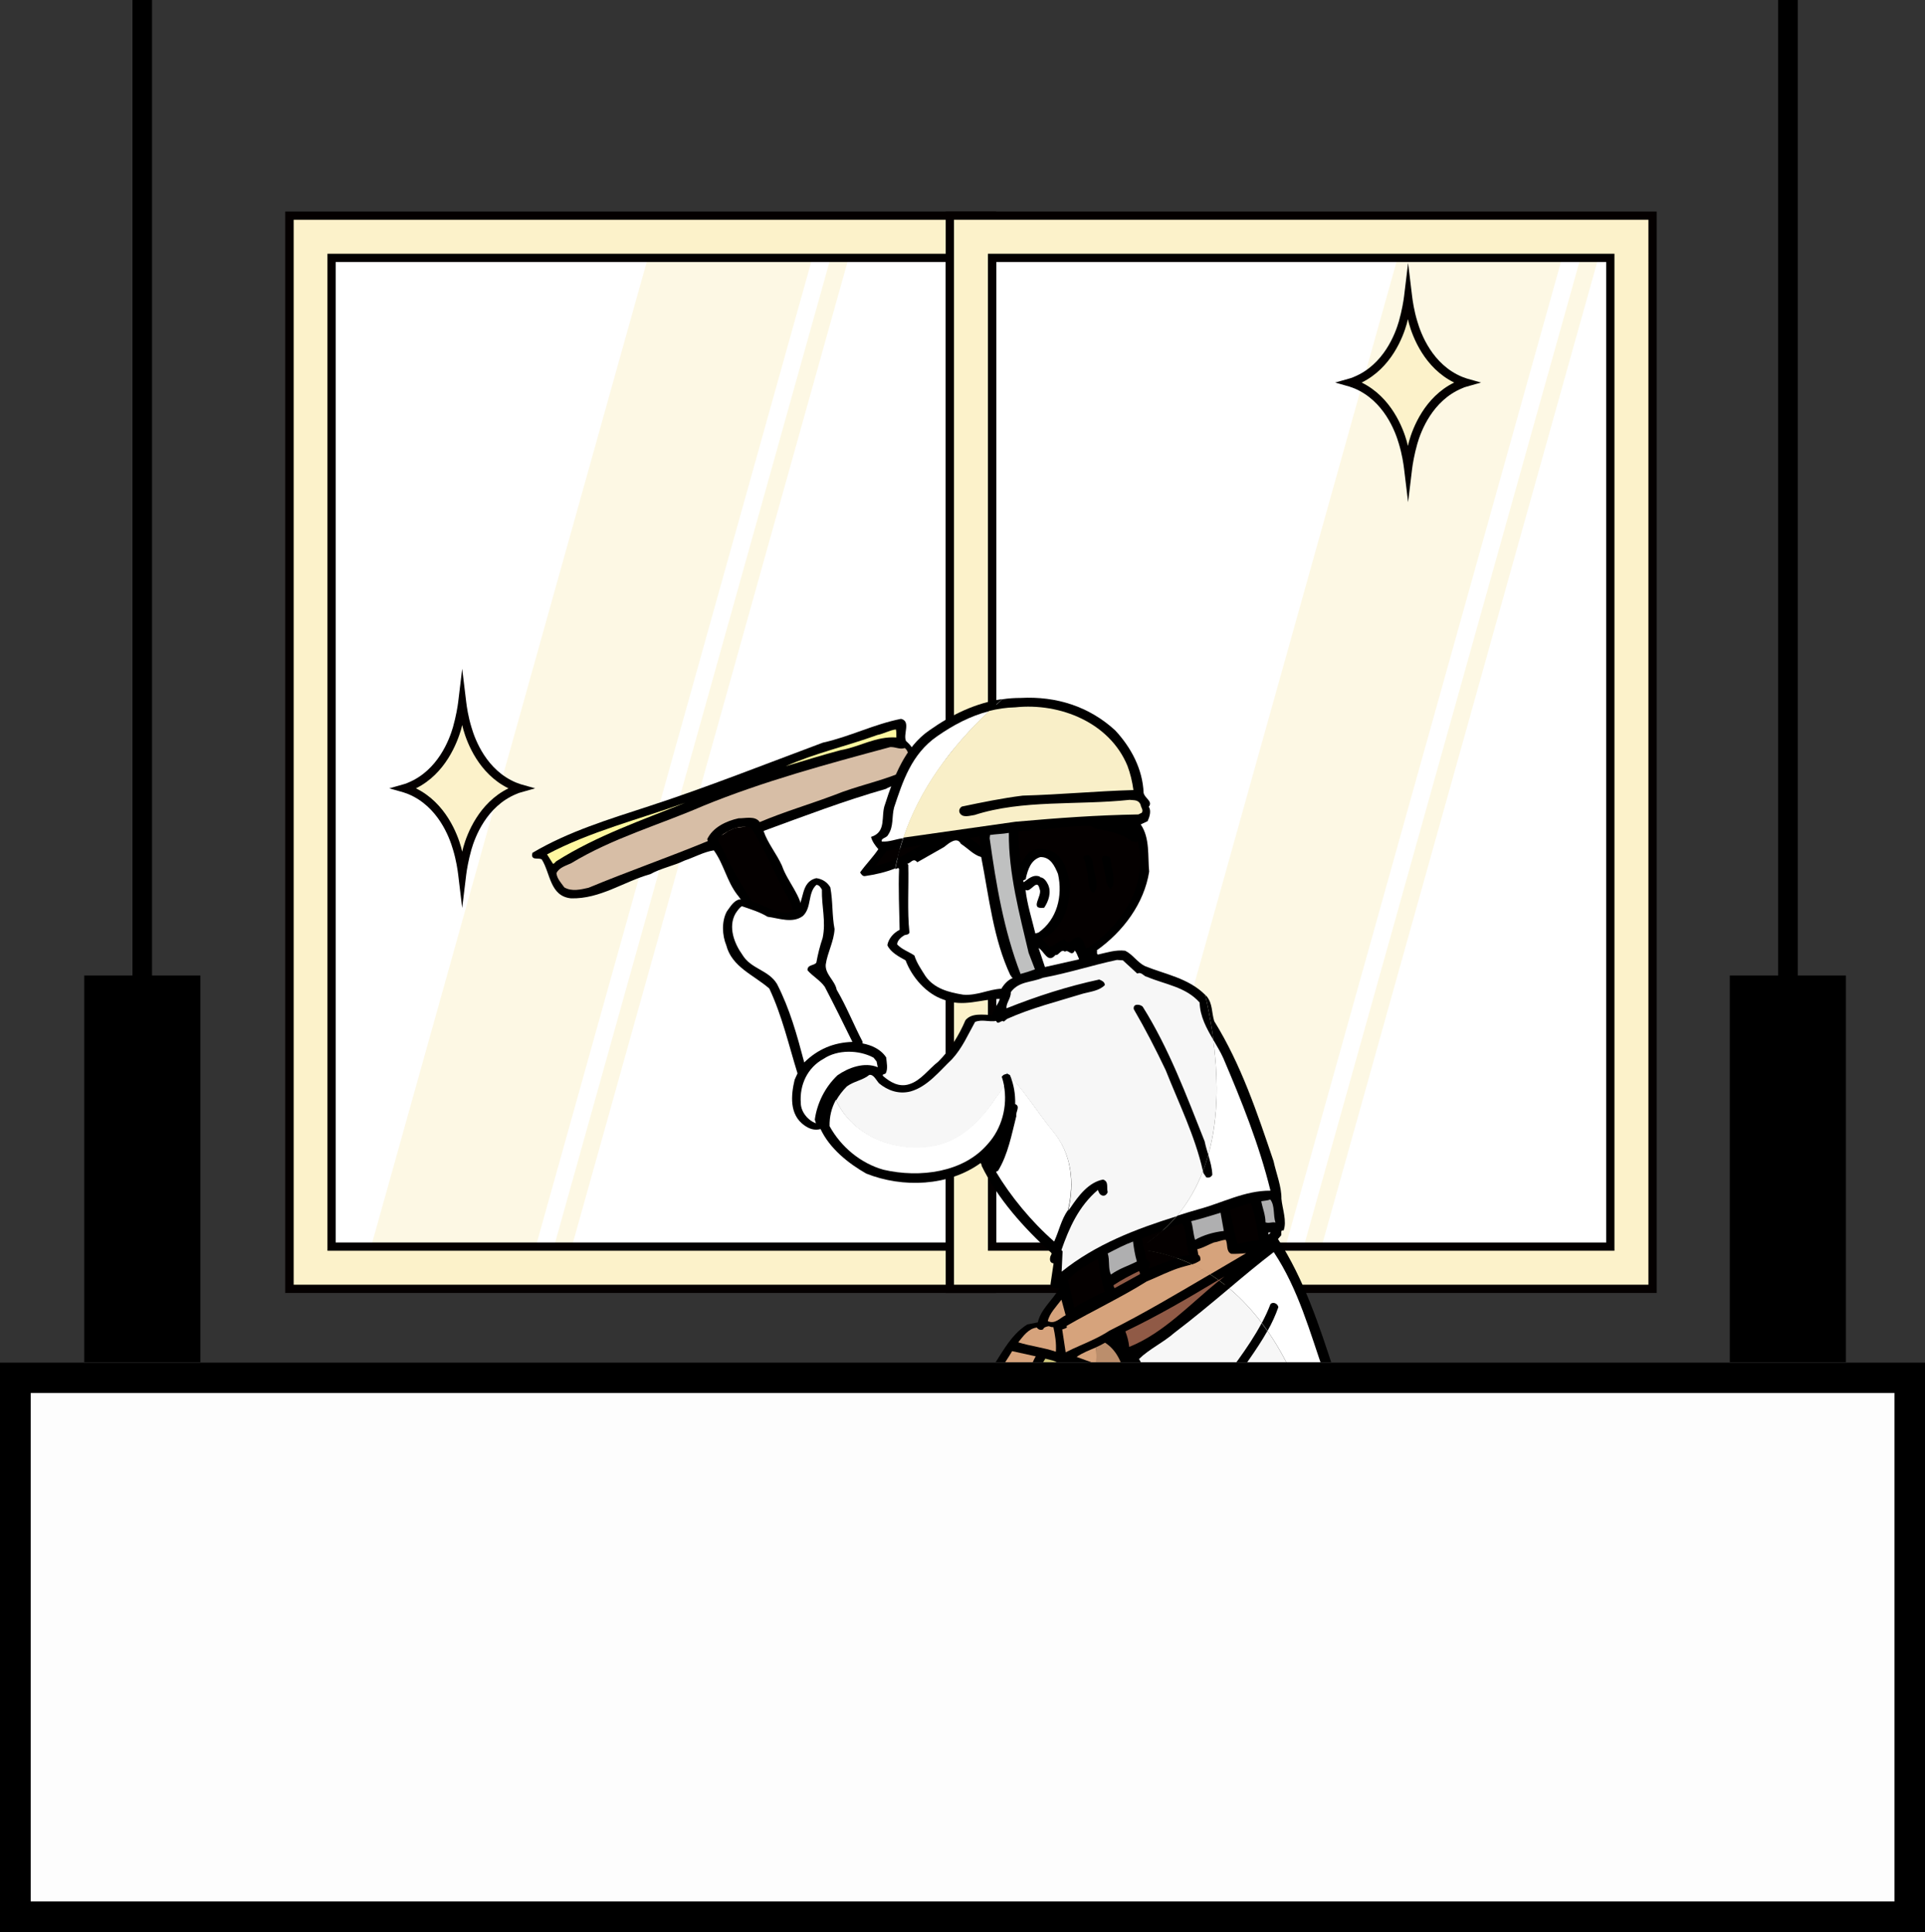 <?xml version="1.0" encoding="utf-8"?>
<!-- Generator: Adobe Illustrator 26.5.0, SVG Export Plug-In . SVG Version: 6.00 Build 0)  -->
<svg version="1.1" id="レイヤー_1" xmlns="http://www.w3.org/2000/svg" xmlns:xlink="http://www.w3.org/1999/xlink" x="0px"
	 y="0px" viewBox="0 0 1002.9 1006.5" style="enable-background:new 0 0 1002.9 1006.5;" xml:space="preserve">
<rect x="0" y="0" width="1002.9" height="1006.5" fill="#333333" stroke="none"/>
<style type="text/css">
	.st0{fill:#FFFFFF;}
	.st1{opacity:0.5;fill:#FCF2CA;}
	.st2{fill:#FCF2CA;}
	.st3{fill:#040000;}
	.st4{fill:#FFF8A0;}
	.st5{fill:#D7BEA6;}
	.st6{fill:#F9EFC8;}
	.st7{fill:#BFC0C0;}
	.st8{fill:#F7F7F7;}
	.st9{fill:#BAE3F9;}
	.st10{fill:#AFAFB0;}
	.st11{fill:#D6A37C;}
	.st12{fill:#905A46;}
	.st13{fill:#BB8E6C;}
	.st14{fill:#CCC57A;}
	.st15{fill:#FDFDFD;}
</style>
<g>
	<rect x="160" y="112.4" class="st0" width="689.8" height="549.9"/>
	<g>
		<g>
			<g>
				<polygon class="st1" points="728.5,133 583,652.8 668.8,652.8 814.2,133 				"/>
				<polygon class="st1" points="823.8,133 678.3,652.8 687.6,652.8 833.1,133 				"/>
			</g>
			<g>
				<polygon class="st1" points="337.9,133 192.4,652.8 278.2,652.8 423.6,133 				"/>
				<polygon class="st1" points="433.1,133 287.7,652.8 297,652.8 442.5,133 				"/>
			</g>
			<g>
				<path class="st2" d="M516.9,671.4H150.8V112.4h366.1V671.4z M172.8,649.5h322.1V134.4H172.8V649.5z"/>
				<path class="st3" d="M519,673.6H148.6V110.2H519V673.6z M153,669.3h361.8V114.5H153V669.3z M497.1,651.6H170.6V132.2h326.4
					V651.6z M174.9,647.3h317.8V136.5H174.9V647.3z"/>
			</g>
			<g>
				<path class="st2" d="M861,671.4H494.9V112.4H861V671.4z M516.9,649.5H839V134.4H516.9V649.5z"/>
				<path class="st3" d="M863.1,673.6H492.7V110.2h370.4V673.6z M497,669.3h361.8V114.5H497V669.3z M841.1,651.6H514.7V132.2h326.4
					V651.6z M519,647.3h317.8V136.5H519V647.3z"/>
			</g>
			<g>
				<path class="st2" d="M760.9,198.4c-13.8-5.7-21.3-18.9-24.5-30.3c-1.6-5.7-2.4-10.7-2.7-13.4c-0.3,2.7-1.1,7.6-2.7,13.4
					c-3.2,11.3-10.8,24.6-24.6,30.3c-0.9,0.4-1.8,0.7-2.8,1c0.9,0.3,1.9,0.6,2.8,1c13.8,5.7,21.3,18.9,24.5,30.3
					c1.6,5.7,2.4,10.7,2.7,13.4c0.3-2.7,1.1-7.6,2.7-13.4c3.2-11.3,10.8-24.6,24.6-30.3c0.9-0.4,1.8-0.7,2.8-1
					C762.7,199.1,761.8,198.7,760.9,198.4z"/>
				<path class="st3" d="M733.6,261.6l-2.1-17.4c-0.3-2.4-1-7.4-2.7-13c-1.9-6.6-7.9-22.5-23.3-28.9c-0.8-0.3-1.7-0.6-2.5-0.9
					l-7.4-2.1l7.4-2.1c0.8-0.2,1.7-0.5,2.5-0.9c15.4-6.4,21.4-22.3,23.3-28.9c1.6-5.7,2.4-10.6,2.7-13l2.1-17.4l2.1,17.4
					c0.3,2.4,1,7.4,2.7,13c1.9,6.6,7.9,22.5,23.3,28.9v0c0.8,0.3,1.7,0.6,2.5,0.9l7.4,2.1l-7.4,2.1c-0.8,0.2-1.7,0.5-2.5,0.9
					c-15.4,6.4-21.4,22.3-23.3,28.9c-1.6,5.7-2.4,10.6-2.7,13L733.6,261.6z M709.4,199.3c15.5,7.6,21.6,23.8,23.5,30.6
					c0.2,0.8,0.4,1.6,0.6,2.4c0.2-0.8,0.4-1.6,0.6-2.4c1.9-6.8,8-23,23.5-30.6c-15.5-7.6-21.6-23.8-23.5-30.6
					c-0.2-0.8-0.4-1.6-0.6-2.4c-0.2,0.8-0.4,1.6-0.6,2.4C731,175.5,724.9,191.7,709.4,199.3z"/>
			</g>
			<g>
				<path class="st2" d="M268.1,409.8c-13.8-5.7-21.3-18.9-24.5-30.3c-1.6-5.7-2.4-10.7-2.7-13.4c-0.3,2.7-1.1,7.6-2.7,13.4
					c-3.2,11.3-10.8,24.6-24.6,30.3c-0.9,0.4-1.8,0.7-2.8,1c0.9,0.3,1.9,0.6,2.8,1c13.8,5.7,21.3,18.9,24.5,30.3
					c1.6,5.7,2.4,10.7,2.7,13.4c0.3-2.7,1.1-7.6,2.7-13.4c3.2-11.3,10.8-24.6,24.6-30.3c0.9-0.4,1.8-0.7,2.8-1
					C269.9,410.5,269,410.2,268.1,409.8z"/>
				<path class="st3" d="M240.8,473l-2.1-17.4c-0.3-2.4-1-7.4-2.7-13c-1.9-6.6-7.9-22.5-23.3-28.9c-0.8-0.3-1.7-0.6-2.5-0.9
					l-7.4-2.1l7.4-2.1c0.8-0.2,1.7-0.5,2.5-0.9c15.4-6.4,21.4-22.3,23.3-28.9c1.6-5.7,2.4-10.6,2.7-13l2.1-17.4l2.1,17.4
					c0.3,2.4,1,7.4,2.7,13c1.9,6.6,7.9,22.5,23.3,28.9c0.8,0.3,1.7,0.6,2.5,0.9l7.4,2.1l-7.4,2.1c-0.8,0.2-1.7,0.5-2.5,0.9
					c-15.4,6.4-21.4,22.3-23.3,28.9c-1.6,5.7-2.4,10.6-2.7,13L240.8,473z M216.7,410.7c15.5,7.6,21.6,23.8,23.5,30.6
					c0.2,0.8,0.4,1.6,0.6,2.4c0.2-0.8,0.4-1.6,0.6-2.4c1.9-6.8,8-23,23.5-30.6c-15.5-7.6-21.6-23.8-23.5-30.6
					c-0.2-0.8-0.4-1.6-0.6-2.4c-0.2,0.8-0.4,1.6-0.6,2.4C238.2,386.9,232.1,403.1,216.7,410.7z"/>
			</g>
		</g>
		<g>
			<g>
				<g>
					<path d="M472,386c4.3,3.7,6.3,8.6,5.1,14.2c-1.3,7.9-10.3,7.6-15.6,10.8c-21.7,6.2-42.7,14.2-63.7,21.9
						c2.1,6.3,6.8,11.9,9.6,18.1c2.9,8.5,10.2,15.5,10.8,24.8c-0.6,1.1-3,0.3-2.7,1.9c-5.3,4.4-11.9,6.2-18.3,6
						c-6.5-4.4-8.5-12.1-13.2-17.7c-5.4-7.1-6.9-15.8-12.1-23c-5.2,0.8-10.1,3.6-15.2,5.3c-6,2.9-12.1,3.9-17.9,7.1
						c-13.9,3.9-26.1,13-41.3,12.6c-11-1.1-10.7-13-15.2-20.2c-1.4-1.2-5.1,0.6-5.1-2.4l0.2-1.1c18.7-11.1,39.9-17.5,60.7-24.3
						c15.1-4.9,30.5-10.5,45.5-16.1l45.1-17c14-3.1,26.6-9.6,40.7-12.4C474.7,375.7,470.4,382.5,472,386z"/>
					<path class="st4" d="M466.7,380c0.4,1,0.2,2.9,0.3,4.2c-10.7-0.7-19.1,4.9-29,6.6c-9.4,2.5-19.4,5.6-28.7,8.4
						c15.2-6.8,31.9-10.5,47.8-16.3C460.3,382.3,463.3,380.5,466.7,380z"/>
					<path class="st5" d="M471.4,389.7c1.8,1.4,1.7,3.5,2.6,5.3c-1.4,2.7-1.2,6.7-5.1,7.7c-11,4.5-22.9,6.9-34,11.4
						c-13,4.9-26.4,8.8-39.1,14.2c-2.3-3.5-7.7-1.9-11-2c-6.4,1.4-13.5,4.7-16.4,11c0.4,0.2,0.2,0.6,0.3,0.9
						c-20.6,8.5-41.6,15.8-62.1,24.3c-4,0.9-8.7,2.1-12.6-0.2c-1.7-2.4-3.8-4.5-4.1-7.4c1.4-3,5-3.9,7.7-5.2
						c21.6-13.1,45.8-19.9,68.6-29.8c31.5-12.9,64.6-21.8,97.6-30.7C466.8,389.1,468.7,390.6,471.4,389.7z"/>
					<path class="st4" d="M289.8,448.7c-0.6,0.5-1,1.3-1.7,1.3l-3.1-4.9c22.7-12,47.8-18.2,72-26.9
						C334.2,427.4,310.8,435.4,289.8,448.7z"/>
					<path class="st5" d="M375.9,435.2c3.2-2.2,7.6-4.8,12.6-4.4L375.9,435.2z"/>
					<path class="st3" d="M393.3,434.8c6.7,10.4,10.7,21.9,17,32.4c1.2,2.2,2.2,4.5,2.9,6.9c-4,3-9.1,4.7-14.4,5.5
						c-8.8-11.8-16.7-25.2-22.9-38.6C381.4,438.5,387.3,436.1,393.3,434.8z"/>
				</g>
				<polygon class="st3" points="375,436 379.3,433 382.8,431.4 387.2,430.8 389.6,430.8 391.5,431.4 394.2,435.8 377.2,443.5 
					374.5,438.7 374.1,437.1 				"/>
			</g>
			<path d="M522.2,364.2c-13.9,2-26.4,8.1-37.9,16.2c-12.9,8.8-18.7,24.5-23.2,38.6c-2.4,6,1.1,14.4-7.3,17c0.6,2.4,2.1,4.4,3.8,6.4
				c-2.9,4.3-6.6,8-9.5,12.1c0.6,1,1.3,2.1,2.6,1.9c5.5-0.8,10.7-2,15.7-4C473.1,416.9,495.3,387.9,522.2,364.2z"/>
			<path d="M592.7,650.8c46.1-28,46.3-83.9,35.2-132.5c-8.8-8.8-20.9-10.7-31.4-15c-3.9-1.9-6.4-6.1-10.3-8c-5-0.6-9.6,1-14.2,2
				c-1-0.7-0.1-1.4-0.6-2.2c13.8-9.8,24.7-24.5,27.3-41c-0.8-7.9,0.5-17.5-4.4-24.6l3.6-1.7c1-2.2,2-5.4,0.6-7.5
				c2.3-2.9-2.2-4.4-2.7-7.3c-0.5-12.3-6.5-23.6-14.8-32.5c-13.5-12.4-30.6-17.9-49.2-16.9c-3.3,0-6.4,0.2-9.6,0.7
				c-26.9,23.7-49.1,52.7-55.8,88.5c0.5-0.2,1.1-0.4,1.6-0.6l0.4,0.5c-0.4,10.2,0.1,21.3,0.3,31.7c-3.2,1.6-5.8,4.6-6.4,8
				c1.6,3.7,6.2,6.1,9.5,7.9c3.3,8.8,10.8,17.5,19.9,20.5c10.1,4.1,19.2-0.3,29.2-0.4c-0.8,2.9-3.5,5.5-4,8.4
				c-4.8-0.1-10.7-1.2-13.9,2.7c-3.3,7.7-8,15.5-14.2,21.6c-4.9,3.8-9.1,9.9-15,11.7c-5.3,1.8-10-1-13.7-4.2
				c-0.8-1.1,0.9-0.8,1.4-1.5c1.2-2.4,0.4-5.6,0.2-8.2c-2.8-4.3-7.6-6.4-12.3-7.3v-0.9c-4.7-9-8.4-18.4-13.5-27.1
				c-0.9-4.8-6.1-8-5.7-13.1c0.9-6.3,4.3-12.1,4.6-18.5c-1.4-7.3-0.8-14.2-2.2-21.7c-1.6-2.8-4.3-4.4-7.3-4.8
				c-8.6,2-5.9,12.2-10.9,17.7c-11.2,2.6-18.9-6.8-29.3-6.6c-2.9,0.7-4.7,3.9-6.4,6.2c-2.8,5.1-2.5,12.4-0.3,17.7
				c2.9,11.3,14.4,15.5,22.4,22.5c6.6,14,10.1,29.3,14.7,44.2l-1.5,3.3c-1.9,8-2.9,18.2,5.1,23.8c2.4,1.7,5.2,2.8,8.4,1.9
				c4.8,10.2,14.5,17.9,23.8,23.2c19.1,7.6,42.9,6.6,59.6-5.5c0.2,0.5,0.6,0.8,0.5,1.4c8.3,17.1,21.9,32.3,36.2,45.3
				c12-20.1,15.7-45.8,1-63.2c-8.3-10.1-14.7-21.2-23.9-30.4c0,6.4-4.6,11-8.3,16.6c-7.4,10.1-16.6,18.4-28.5,21.2
				c-22.1,4.6-46.9-5.5-54.3-28.5c7.4,23,32.2,33.1,54.3,28.5c12-2.8,21.2-11,28.5-21.2c3.7-5.5,8.3-10.1,8.3-16.6
				c9.2,9.2,15.6,20.2,23.9,30.4c14.7,17.4,10.9,43-1,63.2c0.1,0.1,0.1,0.1,0.2,0.2c0.2,0.6-0.3,1.1-0.5,1.6
				c-0.5,1.6-0.5,3.5,1.6,3.8l-1.6,10.8c0.2,2.6,3.1,1.9,4.7,2c-3.4,6.2-9.8,11-11.3,17.9l-5.5,1.1c-9.3,5.8-13.9,16.5-19.9,24.8
				c-5.2,10.3-8.2,21.6-12.3,32.5c-1.1,5.4-0.6,10.6,3.8,14.2c11.3,7.1,25.1,9.9,38.6,11.1c18-20.9,29.1-47.3,25.3-75.3
				c3.7,28-7.3,54.3-25.3,75.3c3.3,0.3,6.5,0.5,9.7,0.6c4.5-0.3,8.6-3.1,13.2-1.7c39.4-5.7,80.4-3.2,120.3-5
				C679.4,713.6,649.9,656.8,592.7,650.8z"/>
			<path d="M695.8,727.4c0.3-0.3,0.5-0.6,0.9-0.6c0.1-4.2-0.8-8.6-1.7-12.6c-7.7-23.7-15.5-47.5-29.2-68.7l1.3-1.5
				c1.2-0.7-0.6-3.4,1.6-2.9c1.9-4.8-0.6-11.3-1.1-16.6c0.1-6.4-2.7-13.1-4.1-19.6c-8.5-25.1-16.8-50.1-30.9-72.9
				c-1.4-4.5-0.8-9-3.8-12.8c-0.3-0.3-0.6-0.6-0.9-0.9c11.1,48.7,11,104.6-35.2,132.5c57.3,6,86.8,62.8,95.8,115.1
				c3.2-0.1,6.4-0.3,9.5-0.5l2.5-0.7c3.6-0.5,3-4.7,3.3-6.8C701.3,747.6,700.1,736.8,695.8,727.4z"/>
			<path class="st0" d="M515.3,370.5c-9.8,2.5-18.8,7.3-27.1,13.1c-13.4,9.3-17.9,23.6-22.4,37.1c-1.3,5-0.1,9.8-3.1,14.2
				c-0.8,1.8-3.8,1.6-3.3,3.5c4,0.3,7.4-1.3,11-1.7l0.2,0C479.2,411,495.6,389.2,515.3,370.5z"/>
			<path class="st6" d="M594.2,419.1c-1.3-2.6-3.3-2.1-5.7-2.4c-27.1,2.9-55.8-0.2-80.8,7.9c-2.4,0.3-6.2,1.7-7.7-1.1
				c-0.6-1.2-0.1-2.5,1.1-3.3c10.5-2.2,21.2-4.4,31.7-5.7c20.7-0.6,37.5-2.3,57.7-2.9c-0.6-4.4-1.6-8.6-3.1-12.6
				c-9.2-22.4-34.9-33-58.5-30.5c-4.7,0.1-9.2,0.8-13.6,1.9c-19.7,18.7-36.2,40.5-44.7,66l58.5-8.3c22.7-2,41.9-3.4,64-3.8l1.8-0.9
				C595.8,421.8,594.4,420.8,594.2,419.1z"/>
			<path d="M511,484c-0.6,8.5-1.1,18.6-5.2,26.5c-1.7,1.7-3.9,1.4-6.2,1.1c-5.8-2.8-10.9-8.1-13.9-13.7c-1.2-1.2-3.6-0.3-4-2.4
				c-0.3-1.9,1.5-2.3,2.9-2.7c8.8-0.4,16.4-7,23-13.5C510.5,478.4,512.1,481.5,511,484z"/>
			<path class="st0" d="M502.4,507.8c-3,1.5-5.2-2.2-7.3-4l-5.5-6.6c5.7-1.7,11.2-5.4,16.1-9.3C505.4,494.5,504,501.1,502.4,507.8z"
				/>
			<path class="st3" d="M592.8,438.3c-1,0.7-2,0.2-3.1,0c-5.5-4.1-12.2-5.4-19-6.6l-2.2-1.3c-12.1-0.5-24.9,2.4-37.8,2.7
				c-0.3,5.2,0.4,11.7,1.1,16.7l3.1-4.4c3.5-4,8.6-3.7,13-2c6.9,3.3,8.2,11,9.6,17.3c0,11.6-3.8,23.1-14.4,28.7l3.7,4
				c2.8-1,5-3.3,7.7-4c3.1,4,4-1.4,7.5-1.1c2.7,0.9,2.6,3.7,4,5.7l0.9-0.2C584.9,481.4,598.3,461,592.8,438.3z"/>
			<path class="st7" d="M525.6,433.9c-3.2,0.6-6.5,0.6-9.8,1.1l-0.2,1.7c3.4,24.4,7.4,48,16.1,70.7c2.6-0.7,5.1-1.5,7.5-2.4
				l-3.3-8.6C531.2,476.4,525.4,454.9,525.6,433.9z"/>
			<path class="st3" d="M505.3,436.6l5.5,4.2l-0.5-5.2C508.8,436.3,507,436.3,505.3,436.6z"/>
			<path class="st0" d="M477.9,449.2l-0.5-0.5c-1.8-1.6-3,1-4.7,1.3l0.5,0.5c0.3,11.8-0.6,24,0.6,35.3c-0.3,1.2-1.7,1.1-2.6,1.4
				c-1.6,0.9-3.8,2.8-3.8,4.8c2.5,2.7,6.1,3.8,9,5.8c1.2,3.9,3.6,7.3,5.8,10.8c4.6,6.5,12.2,8.4,19.6,9.6c7.3,0.6,13.2-2.8,19.9-3.1
				c1.2-2.1,3.4-4.6,5.8-5.5c0.1-0.6-1.3-0.7-0.5-1.3h-0.5c-9-19-11.2-40.9-15.3-61.8c-4-1.1-7-4.6-10.6-6.9c-2-4-6.3-0.3-8.8,1.7"
				/>
			<path class="st3" d="M480.3,440.1c-3.6,0.7-7.6,1.4-11.5,2.1c-0.5,1.6-0.9,3.3-1.3,5C471.9,445,476.1,442.5,480.3,440.1z"/>
			<path class="st3" d="M461.7,443.6l-5.7,7.5c4.1-0.8,7.9-2.2,11.5-4c0.4-1.7,0.8-3.3,1.3-5c-2.5,0.4-5,0.9-7.3,1.2L461.7,443.6z"
				/>
			<path d="M569.3,448.9c0,5.1,2.8,9.3,1.7,14.4c-0.7,0.7-0.7,2.1-1.9,1.6c-2.9-2.8-1.7-7.5-2.7-10.8c-0.9-2.2-0.4-5-2-6.9
				c-0.1-0.8,0.6-1.5,1.4-1.6C567.8,445,568.8,447.2,569.3,448.9z"/>
			<path d="M578.6,447.4c0.4,5.1,3.1,11.9,0.2,15.6c-1.4,0.1-1.5-2.3-2.4-3.1c-0.4-4-1.5-8.1-2.4-12.5c0.2-0.6,0.4-1.4,1.1-1.6
				C576.6,445.7,577.9,445.9,578.6,447.4z"/>
			<path class="st0" d="M551.2,455.3c-1.7-4.1-3.9-8.9-9.2-8.8c-4.9,1.5-6.5,6.5-7.5,10.9c0.3,1.4-2.3,0.6-1.1,2.2
				c2.3-1.7,4.9-4.3,8.4-2.9v0.3c2,0.1,3.4,2.1,4.2,3.8c1.9,4,0.3,8.7-2,12.1c-8.2,1.1-0.6-6.3-2.4-9.8c-1.3-6-4.6,2.3-7.3,0.5
				c0.8,7.4,3.3,15.2,5.1,22.7l1.7-0.5C550.7,479,553.8,466.8,551.2,455.3z"/>
			<path class="st0" d="M428.2,463.5c-0.2,8.7,2.2,16.5,0.4,25.1c-1.4,4.1-2.5,8.5-3.3,12.9c-1.2,1.7-4.7,0.9-4.6,4
				c2.7,3.1,6.6,5.2,9,8.6c5,9.6,9.7,19.1,14.4,28.7c-9.8,0.3-18.1,3.8-25.1,10.7c-3.8-14.4-7.5-27.8-14.2-40.9
				c-4.5-7.4-13.6-7.7-18.1-15.3c-4.1-5.7-7.5-14.4-3.5-21.4c0.9-1.3,1.8-2.8,3.3-3.8c4.6,1.6,9.3,3,13.4,5.5c6,0.8,13,3.6,18.4-0.4
				c4.7-4.4,2.4-11.9,7-16.2C426.7,460.9,427.7,462.5,428.2,463.5z"/>
			<path class="st0" d="M549.9,497.5c1.7,0.5,2.9-3.4,4.9-1.7c1.8-1.3,2.9,2,4.6,0.3c0.3-0.3,0.4-0.6,0.5-0.9c1,0.9,1.5,2.9,2.2,4.2
				v0.4l-17.7,4l-3.3-9.9C543.9,495.3,545.9,502.3,549.9,497.5z"/>
			<path class="st0" d="M487.8,596.5c-20.4,4.3-43.2-4.1-52.3-23.5c-2.3,4.2-3.4,8.7-3.3,13.7c6,10.9,16.3,19.4,28.1,22.7
				c19,4.4,41.7,1.4,54.3-13.4c7.3-8,10.5-19.7,8.4-30.7c-1.7,3.5-4.4,6.6-6.7,10.1C508.9,585.5,499.7,593.8,487.8,596.5z"/>
			<path class="st8" d="M632.1,541.7c-3.5-6-6.9-12.1-7.1-19.4c-7.2-8.2-18-9.4-27.4-13.4c-1.8-0.2-2.8-2.8-5.1-1.7l-7.5-6.9
				l-3.1-0.2c-13.1,2.8-25.2,6.8-38.6,9.3c-5.9,2.5-12.5,1.7-16.7,7.5c0.2,3.1-2.6,5.8-2.2,8.4c15.8-6.3,31.6-11.4,48.3-15
				c1.3,0.6,2.9,1.2,2.9,2.9c-2.8,2.9-7.3,3.4-11.2,4.4c-13.3,4.1-27,7.5-39.7,13.2l-1.7,1.4c-1.5-1.1-3,2.1-4-0.3
				c-3.9,0.6-7.4-1-11,0.5c-3.7,6.6-6.6,13.5-12,19.4c-6.7,6.4-12.8,14.3-21.6,16.8c-6.2,1.6-11.9-0.5-16.4-4.2
				c-1.5-1.6-2.8-4.8-5.1-4.4c-3.4,2.8-8.1,3.3-11.7,6c-2.3,2.3-4.1,4.7-5.6,7.3c9.1,19.4,31.9,27.8,52.3,23.5
				c12-2.8,21.2-11,28.5-21.2c2.3-3.5,5-6.6,6.7-10.1c-0.3-1.5-0.7-3.1-1.2-4.6l0.9-0.9c0.6-0.3,1.2-0.5,1.8-0.5c0-0.2,0-0.3,0-0.5
				c0.2,0.2,0.4,0.4,0.6,0.6c0.4,0.1,0.8,0.3,1.1,0.7c0.1,0.3,0.2,0.5,0.3,0.8c8.2,8.8,14.3,19,22,28.4c9.7,11.5,11.4,26.5,7.9,41.2
				c0.4-0.5,0.8-1,1.2-1.5c4.2-6.3,9.5-13.3,17-14.7c3.1,1.1,1.7,4,2.4,6.6c-0.4,1-1.4,2.2-2.9,1.7c-1.3-0.4-1.8-1.7-2.2-2.9
				c-10.1,8.6-15,19.9-19,31.3l0.6,0.7l-0.5,10.6c17.8-14.3,38.6-22.2,60-28.9C633.6,608.9,636.5,574.9,632.1,541.7z"/>
			<path class="st0" d="M548.5,589.2c-7.7-9.4-13.8-19.6-22-28.4c1.7,4.7,2.5,9,2.4,14.4c2.9,1.1,0.1,4.2,0.6,6.2
				c-2.5,9.8-4.3,19.9-9.5,28.5l-1.1,0.6c7.6,12.7,18.4,25.9,30.3,36.3c2.5-5.4,3.7-11.5,7.2-16.4
				C559.9,615.7,558.2,600.6,548.5,589.2z"/>
			<path class="st9" d="M524.6,559.3c0.2,0,0.4,0,0.6,0.1c-0.2-0.2-0.4-0.4-0.6-0.6C524.6,559,524.6,559.1,524.6,559.3z"/>
			<path class="st0" d="M661.9,620.3c-5.9-24-15-46.6-24.6-69.1c-1.5-3.3-3.4-6.4-5.2-9.5c4.4,33.2,1.5,67.2-18.9,91.7
				c3.7-1.2,7.4-2.3,11.2-3.4C636.8,626.7,648.5,620.2,661.9,620.3z"/>
			<path d="M628.5,613.4c1.6,0.3,2.4-0.2,3.1-1.3c-0.1-3.6-1.1-7-2.1-10.4c-0.8,2.8-1.7,5.6-2.8,8.4c0.1,0.4,0.2,0.8,0.3,1.1
				L628.5,613.4z"/>
			<path d="M627.6,594.6c-9.5-23.9-18.5-48.2-32.3-70.2c-1.4-1.3-5.2-1.7-4.6,1.4c6,10.3,11.5,21,16.6,31.7
				c6.9,17.4,15.2,34.1,19.4,52.5c1.1-2.7,2-5.5,2.8-8.4C628.8,599.4,628.1,597,627.6,594.6z"/>
			<path class="st0" d="M436.3,560.2c5.7-4,14.1-7.1,21-4.2l-0.6-3l-1.6-2c-7.6-4.1-18.7-4.3-26,0.6c-8.5,4.6-12.6,13.7-11.9,23
				c0,4.6,3.7,9.1,7.9,10.6l-0.6-1.9C425.7,574.7,429.8,566.4,436.3,560.2z"/>
			<path class="st10" d="M664.5,636.9c-1.3-3.9-0.2-8.8-2.7-12c-1.5,0.6-3.1,0.6-4.7,0.9c0.7,3.7,2.2,7.1,2.2,11
				C661.1,637.5,662.4,636.5,664.5,636.9z"/>
			<path class="st3" d="M655.9,645.9c-1-6.5-2.1-13-4.2-19.2c-3.7,1.1-7.4,2.4-11,3.6c1.1,6,2.4,11.9,4,17.7
				C648.3,647.3,652.1,646.5,655.9,645.9z"/>
			<path class="st10" d="M622.6,645.9c4.5-2.5,9.6-4,15-4.6l-1.7-9.5c-5.2,1.5-10.1,3.2-15.3,4.4
				C621.6,639.5,621.6,642.5,622.6,645.9z"/>
			<path class="st3" d="M597.2,656.1l1.9,1.5c0.4,1.1-0.6,2.1-0.6,3.3c4.9-1.9,9.7-3.9,14.7-5.4c-5.3-1.9-11-3.3-16.9-4.2
				C596.6,652.8,597,654.4,597.2,656.1z"/>
			<path class="st3" d="M595.1,645.1c0.1,1.3,0.3,2.6,0.5,3.8c3.7-2.5,7.1-5.1,10.2-7.9C602.3,642.3,598.7,643.6,595.1,645.1z"/>
			<path class="st3" d="M615.9,637.3c-3.3,1.2-6.7,2.4-10.1,3.6c-3.1,2.8-6.5,5.5-10.2,7.9c0.2,0.8,0.4,1.6,0.5,2.4
				c6,0.9,11.6,2.3,16.9,4.2c2.2-0.6,4.4-1.2,6.7-1.6C617.3,648.8,618.8,641.9,615.9,637.3z"/>
			<polygon class="st0" points="662,642.1 660.8,642.1 660.9,643.2 			"/>
			<path class="st11" d="M630.4,663.9c-3-1.9-6.2-3.7-9.5-5.2c-1.9,0.6-3.9,1-5.8,1.6c-6.1,1.9-11.8,4.9-17.7,7.3
				c-13.6,8.5-28,15.2-41.8,23.2l0.3,0.7c-0.6,0.6-1.7,0.8-2.5,1.1l1.8,11.9c4.9-2.5,10.3-4.6,15.4-7.1c0-0.2,0-0.3-0.1-0.5
				c0,0.2,0,0.3,0.1,0.5c2.5-1.2,5-2.6,7.3-4.1C595.7,684.4,613,674.1,630.4,663.9z"/>
			<path class="st11" d="M641.5,653.2c-2.9-1.2-1.7-5-2.9-7.3c-2.2,0.1-4,1.1-6.2,1.4c-2.9,1.1-5.5,2.8-8.6,3.5l0.5,2.9
				c1,0.6,1.2,1.7,1.1,2.9c-1.4,1-3,1.7-4.6,2.2c3.3,1.6,6.5,3.3,9.5,5.2c6.3-3.7,12.6-7.4,18.9-11.1
				C646.5,653.1,643.9,653.3,641.5,653.2z"/>
			<path class="st10" d="M590.3,646.8c0.4,3.3,1,7.1,2,10.4c-4.5,2.3-9.1,3.6-13.5,6.8c-1.6-3.1-0.5-7.4-1.7-11
				C581.4,650.8,585.7,648.5,590.3,646.8z"/>
			<path class="st0" d="M699.6,753.9c-1.6-13.5-8.6-24.8-9.7-38.5c-7.5-21.5-13.5-43.9-26.3-63.1c-7.7,5.9-15.4,12.3-23.2,18.9
				c25.6,21.5,40.7,56.4,47.3,90.2l9.3-0.2l2-0.9C700.1,758.6,699.4,755.7,699.6,753.9z"/>
			<path class="st8" d="M640.4,671.2c-9.4,7.9-19,15.9-28.5,23.1c-5.8,5.1-13.2,8.5-18.5,13.7c4.2,6.5,4.1,16.8,1.7,24.3
				c-5.4,10.8-8,24.5-18.8,33.1l25.4-2.2l49-0.9l36.8-0.9C681.1,727.6,666,692.7,640.4,671.2z"/>
			<path class="st3" d="M572,655.8c-5.5,3-11.3,6.3-15.6,11l3.3,14.4c5.1-3,10.3-6,15.8-8.2C574,668,572.7,661.8,572,655.8z"/>
			<path class="st12" d="M580.2,669.5c-0.2,0.6,0.3,1.2,0.5,1.6l13.2-7.3c0.1-0.7-0.3-1.3-0.5-1.6
				C588.9,664.4,584.2,666.8,580.2,669.5z"/>
			<path class="st12" d="M586.3,693.6c1,2.6,1.7,5.2,2,8.1c17.8-7.1,31.8-22.4,46.9-34.6c-0.1-0.1-0.3-0.2-0.4-0.3
				C619,676.3,602.9,685.7,586.3,693.6z"/>
			<path class="st12" d="M634.8,666.9c0.1,0.1,0.3,0.2,0.4,0.3c0.9-0.8,1.9-1.5,2.8-2.2C637,665.6,635.9,666.2,634.8,666.9z"/>
			<path class="st11" d="M555.2,685.2c-3,1.4-5.4,4.8-9.3,3.1c0.8-4,4.4-7.6,7.1-11.2L555.2,685.2z"/>
			<path d="M666,681c-0.3-1.9-2.8-3-4.1-1.6c-1.3,3.4-2.8,6.6-4.5,9.8c1,1.4,2,2.7,3,4.1C662.6,689.4,664.5,685.3,666,681z"/>
			<path d="M660.3,693.4c-1-1.4-2-2.8-3-4.1c-7.1,13.3-16.9,25.1-25.9,37.9l-0.3,1.6c0.6,1.1,1.5,1.7,2.7,2c2.1,0,1.9-3.3,3.8-3.3
				l5.7,20.3l1.6,2.4c0.7,0.1,2.9,0.9,3.3-0.6c-1.5-9.2-5.1-18-7.1-27.1C647.4,712.6,654.7,703.4,660.3,693.4z"/>
			<path class="st11" d="M548.8,691.4c-0.9,0.1-1.6-0.3-2.4-0.5c-1.1,0.2-2.6,0.5-2.9,1.6c-1.2,0.7-2.6,0.2-3.3-0.9
				c-4.4,0.5-7.1,4.5-9.7,7.7c6.3,2,13.2,2.7,19.6,4.9C550.4,699.6,549.7,695.5,548.8,691.4z"/>
			<path class="st11" d="M571.1,701.9c-3.5,1.5-7,2.8-10.2,5c3.4,1.3,6.9,2.5,10.3,3.7C571.3,707.7,571.3,704.8,571.1,701.9z"/>
			<path class="st13" d="M575.7,699.5c-1.5,0.9-3.1,1.7-4.7,2.4c0.2,2.9,0.3,5.8,0.2,8.7c5,1.8,9.9,3.7,14.6,6.2
				C584.8,710,581.5,703.1,575.7,699.5z"/>
			<path class="st11" d="M563.6,713.2l-11,22.4c-1.7,2.5-2.7,5.7-6,6.6c-4.5-1.9-13.2,0.4-13.2-6.6c0.7-9.1,1.5-20.9,6.2-29
				l-12.3-2.7c-3.4,6-8.3,11.9-10.4,18.4c-2.9,10.5-9.8,20.1-9.3,32c1.4,4.3,6.1,5,9.3,7c9.6,2.6,20.9,6.4,31.8,6.7
				c12.1-15.3,20.5-33.1,22.3-52.2C568.5,714.9,566.1,714,563.6,713.2z"/>
			<path class="st13" d="M570.9,715.9c-1.9,19.1-10.2,36.9-22.3,52.2c7.3,0.2,14.4-1.2,20.7-5.6c3.2-3.3,6.3-6.5,7.5-10.8
				c6.3-8.1,6.6-19.1,9-29.2C580.9,720.3,576,717.9,570.9,715.9z"/>
			<path class="st14" d="M558.9,711.7c-2.2-0.4-4.5-1.9-6.8-0.8c-1.7-2-4.9-2.4-7.5-3.1c-5.1,8.1-5.7,18-6.2,28.1
				c1.7,1.7,4.7,1.3,7.1,2C550.6,729.3,554.5,720.4,558.9,711.7z"/>
			<path d="M545.9,724.9c1.3,0.9,3.1,0.5,4.1-0.6c2.2-3.4,4.7-7.5,1.8-11.5c-1.7-1.2-3-1.1-5.2-1.3c-2.3,0.5-4.3,3.1-5.1,5.3
				C540.4,720.3,543.6,723,545.9,724.9z"/>
			<path class="st0" d="M548.8,716.8c-0.4-4.3-3.4,0.3-4,1.5c-0.3,1.4,0.4,2.8,1.1,4C547.6,721.1,548.6,718.9,548.8,716.8z"/>
		</g>
		<rect x="43.9" y="508.2" width="60.5" height="289.6"/>
		<rect x="901.2" y="508.2" width="60.5" height="289.6"/>
		<rect x="926.4" width="10.2" height="515.6"/>
		<rect x="69" width="10.2" height="515.6"/>
		<rect y="709.7" class="st15" width="1002.9" height="296.8"/>
		<path d="M987,725.7v264.9H16V725.7H987 M1002.9,709.7H0v296.8h1002.9V709.7L1002.9,709.7z"/>
	</g>
</g>
</svg>
